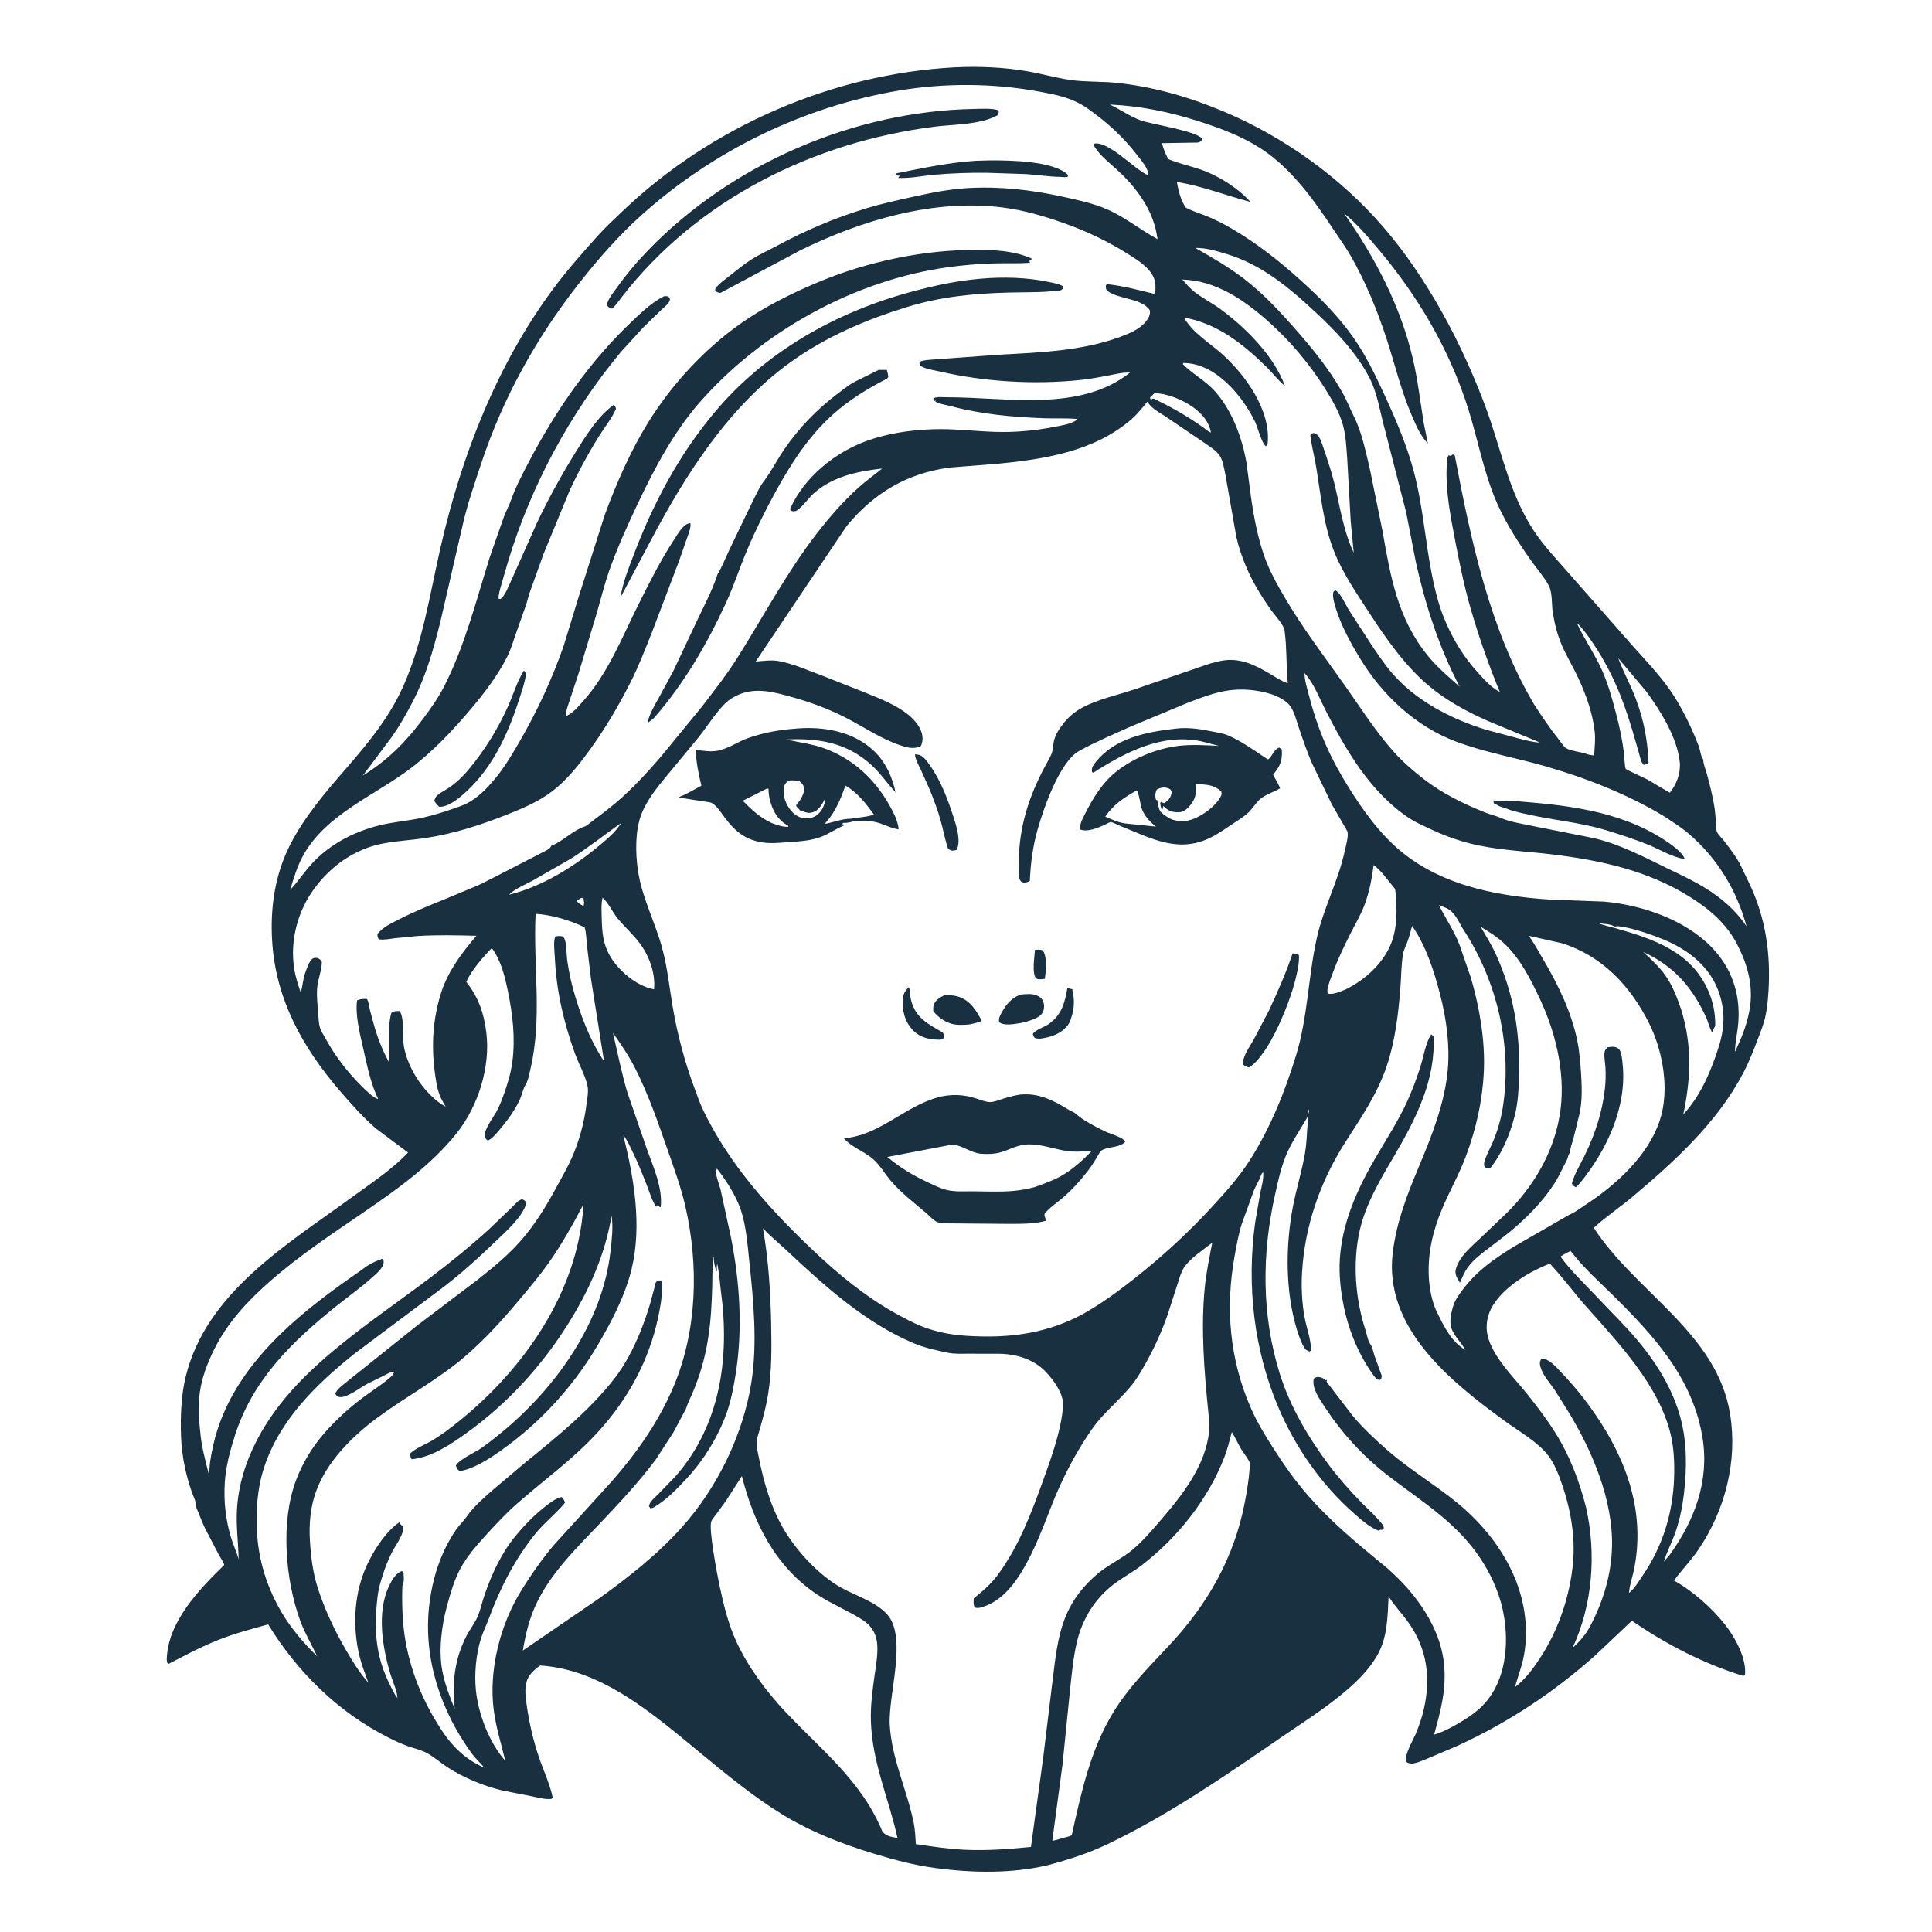 <?xml version="1.0" encoding="UTF-8"?> <svg xmlns="http://www.w3.org/2000/svg" xmlns:xlink="http://www.w3.org/1999/xlink" width="1024" height="1024"><path fill="white" d="M0 0L0 1024L1024 1024L1024 0L0 0Z"></path><path fill="#193041" d="M555.594 988.536C536.257 993.125 515.606 992.726 496.048 990.146C484.772 988.659 474.104 985.807 463.25 982.509C446.285 977.354 429.394 970.789 414.256 961.449C398.974 952.02 384.911 940.376 371.062 928.976C346.7 908.923 319.288 884.787 286.224 882.754C284.226 884.268 282.214 885.839 280.75 887.906C277.464 892.546 278.454 898.706 279.194 903.965C280.481 913.113 282.642 922.498 285.603 931.252C287.985 938.293 291.442 945.498 292.947 952.75L292.25 953.474C288.655 953.837 284.766 952.632 281.247 951.939L266.28 948.999C256.21 946.578 245.791 942.267 237.11 936.646C233.472 934.289 230.044 931.192 226.25 929.14C223.083 927.427 219.376 926.664 216 925.446C212.403 924.149 208.879 922.475 205.475 920.74C178.938 907.221 157.625 886.183 142.132 860.972C133.234 863.417 124.177 865.823 115.591 869.241C106.685 872.786 97.964 877.42 89.461 881.837L88.75 881.551C88.554 880.854 88.376 880.233 88.391 879.5C88.787 859.798 105.64 842.309 118.838 829.487C118.373 827.597 116.817 825.648 115.893 823.89L108.66 810.009C106.995 806.606 105.774 802.963 104.228 799.5C103.498 797.864 103.88 796.304 103.144 794.551C98.846 784.317 96.298 772.039 95.945 760.949C95.619 750.688 95.97 739.806 98.396 729.794C109.224 685.102 152.245 659.616 186.753 634.394C196.654 627.157 207.867 619.84 216.271 610.864L199.11 598.021C192.209 591.958 186.138 585.145 180.157 578.192C160.287 555.096 146.015 529.437 144.222 498.381C143.331 482.947 145.218 467.428 151.284 453.129C157.492 438.494 168.588 424.472 178.967 412.5C192.231 397.199 205.456 382.351 213.803 363.588C224.132 340.371 227.877 314.685 233.516 290.061C244.639 241.488 263.315 193.435 293.154 153.17C300.321 143.498 308.436 134.338 316.465 125.369C320.915 120.398 325.85 115.834 330.688 111.246C377.537 66.814 441.333 39.172 505.881 35.689C518.629 35.04 532.283 35.617 544.872 37.831C552.342 39.144 559.63 41.261 567.138 42.348C575.119 43.503 583.332 43.067 591.362 43.869C611.287 45.86 630.593 51.496 648.991 59.276C680.794 72.725 710.71 94.214 733.229 120.364C756.53 147.423 774.817 182.047 787.259 215.358C795.524 237.486 799.537 260.587 812.608 280.776C818.113 289.278 825.05 296.374 831.639 303.998L865.879 342.927C873.843 351.784 881.921 360.151 888.174 370.394C892.949 378.216 896.999 386.713 900.292 395.269C901.152 397.503 901.307 399.748 902.222 402L902.75 402.44C902.691 404.791 904.097 408 904.715 410.3C906.156 415.665 907.536 421.103 908.494 426.577C909.103 430.058 909.295 433.566 909.608 437.08C909.694 438.043 909.622 439.911 909.933 440.767C910.439 442.162 912.882 444.509 913.9 445.843C917.15 450.102 920.773 454.739 923.03 459.614L927.413 468.756C935.823 486.687 938.511 505.243 937.367 524.885C936.994 531.288 936.323 538.245 934.085 544.295C931.04 552.524 927.972 561.009 923.899 568.793C910.229 594.914 887.371 615.76 865.122 634.435C858.423 640.058 851.143 644.853 844.727 650.775C866.753 684.754 909.977 706.452 916.964 749.323C921.073 774.53 914.338 800.454 900.146 821.378C896.192 827.207 891.344 832.068 887.256 837.74C897.113 843.147 907.165 852.109 914.122 860.842C919.52 867.617 925.901 879.061 924.866 887.942L923.882 888.25C903.057 881.824 882.817 871.39 864.937 859.017L845.467 877.449C823.221 897.193 799.506 912.905 772.469 925.329L757.229 931.806C754.741 932.787 752.011 934.106 749.402 934.625C748.044 934.896 746.411 934.594 745.25 933.842C744.201 929.895 749.303 921.844 750.83 917.923C752.329 914.076 753.688 910.149 754.616 906.122C758.454 889.465 756.475 873.893 746.444 859.894C743.07 855.187 739.069 851.039 735.982 846.119C735.446 856.956 735.47 867.963 729.834 877.613C725.812 884.499 720.378 890.081 714.399 895.291C703.179 905.069 690.17 913.181 677.914 921.611C648.63 941.755 619.04 962.133 586.889 977.5C576.812 982.316 566.355 985.635 555.594 988.536ZM355.142 158.535L354.942 159.269L354.681 159.863C353.953 161.398 351.832 162.982 350.583 164.173L341.182 173.292L329.11 186.5C302.094 219.099 281.552 257.151 269.275 297.612L265.621 310.191C265.005 312.487 264.199 314.93 264.25 317.322L265.25 317.508C267.803 315.612 269.381 310.981 270.762 308.117L284.589 277.148C290.659 264.282 297.693 251.573 305.206 239.495C310.639 230.762 316.846 220.725 325.25 214.571C326.208 215.345 326.168 215.541 326.493 216.75C324.101 222.071 320.31 226.599 317.252 231.539C311.525 240.791 306.177 250.696 301.66 260.593L288.028 293.75L281.223 312.75C280.243 315.15 279.666 318.002 278.855 320.496L273.382 335.981C271.978 340.079 270.857 344.003 268.907 347.913C264.042 357.671 256.892 367.109 249.893 375.414C240.001 387.151 229.197 398.624 216.861 407.823C197.833 422.013 172.599 431.852 160.649 453.511C157.558 459.113 155.636 465.519 153.826 471.627C157.92 467.28 161.188 462.333 165.157 457.909C168.466 454.221 172.474 450.878 176.576 448.109C183.685 443.309 192.227 439.703 200.533 437.589C207.215 435.889 214.104 435.28 220.873 434.025C226.795 432.927 232.55 431.221 238.252 429.304C242.168 427.987 246.251 426.727 249.773 424.516C254.824 421.344 259.24 416.596 262.977 412C267.97 405.859 272.044 398.851 275.984 392C285.081 376.181 292.619 359.739 298.686 342.519L306.619 316.566L320.597 272.709C326.787 256.006 334.208 238.961 343.598 223.814C356.079 203.68 373.494 184.86 392.89 171.263C405.272 162.583 419.177 155.687 433.064 149.808C459.136 138.769 489.518 132.288 517.792 132.433C527.645 132.483 536.803 132.86 546.041 136.691L546.61 136.932L546.75 137.494L545.617 138.25L545.872 139.296C539.743 139.714 533.634 139.442 527.5 139.591C519.195 139.794 510.574 140.5 502.348 141.645C452.686 148.56 403.545 175.812 370.601 213.547C356.995 229.132 346.805 248.386 337.997 267C332.524 278.564 327.365 289.933 323.066 302C320.316 309.721 318.34 318.006 316.019 325.888L306.589 357.124L301.709 371.87C301.015 374.093 299.937 376.66 299.931 379L300.472 379.313C303.691 377.8 306.162 374.825 308.526 372.232C322.262 357.16 329.658 337.809 338.68 319.8C344.385 308.414 350.132 296.948 357.115 286.278C359.056 283.312 362.096 277.522 365.909 277.25C366.28 279.568 365.251 281.902 364.527 284.085L359.856 297.466L345.484 335.282C341.995 344.055 338.565 352.954 334.312 361.386C327.974 373.95 320.853 386.042 312.592 397.437C306.88 405.315 300.615 413.259 292.879 419.241C285.566 424.897 276.567 428.667 268.011 432.03C254.309 437.415 240.953 441.734 226.344 444.051C218.683 445.265 210.879 445.605 203.269 447.029C188.219 449.845 175.498 458.794 166.512 471.066C157.671 483.139 153.613 498.718 155.957 513.549C156.64 517.871 158.019 521.895 159.365 526.042C160.53 522.572 160.486 518.948 161.84 515.433C162.56 513.564 164.086 508.722 165.921 507.978C166.852 507.601 167.4 507.658 168.37 507.75C169.507 508.442 169.935 508.614 170.586 509.75C170.597 514.488 168.445 518.917 168.094 523.724C167.777 528.055 168.269 532.198 168.635 536.5C168.866 539.214 168.808 542.088 169.613 544.712C170.248 546.776 171.523 548.503 172.535 550.385C177.461 559.545 184.172 568.236 191.555 575.555C193.619 577.6 197.652 581.717 200.425 582.566C196.379 573.853 194.635 565.092 192.536 555.786C190.792 548.058 188.205 538.051 189.25 530.207C191.105 529.39 192.494 529.419 194.5 529.484C195.509 531.091 195.672 533.576 196.084 535.424L198.75 545.157C200.674 551.503 203.108 557.476 206.329 563.275C206.64 554.441 205.087 545.769 207.376 536.986C208.903 535.675 209.78 535.967 211.75 535.883C214.508 539.405 213.221 549.528 214.023 554.321C216.07 566.554 225.33 580.456 236.19 586.585C235.164 584.609 233.857 582.56 233.06 580.5C231.528 576.543 230.936 571.966 230.397 567.781C228.567 553.581 229.485 539.704 233.858 526.017C237.442 514.802 244.908 504.806 252.531 495.998C242.125 495.704 231.778 495.474 221.377 496.104L209.272 497.289C206.401 497.666 203.652 498.227 200.75 497.89C200.18 496.663 199.983 496.33 200.067 495C203.283 491.186 207.276 489.456 211.633 487.222C219.495 483.191 227.264 480.034 235.44 476.727L250.592 470.423C254.559 468.94 258.323 466.749 262.129 464.884L288.831 451.137C290.305 450.371 291.466 449.767 292.25 448.236L292.859 448.013C298.768 445.542 303.918 439.9 310.002 438.041C310.946 437.753 312.358 436.41 313.179 435.808L321.896 429.161C332.519 420.951 341.336 411.401 350.089 401.296L371.776 374.857C378.358 366.275 385.036 357.821 390.809 348.664C404.614 326.769 416.891 303.525 432.729 283.005C439.472 274.27 446.854 265.765 455.08 258.386C459.038 254.835 463.412 251.695 467.542 248.343C454.629 249.81 441.951 252.376 431.793 261.039C428.609 263.755 425.643 268.448 422.25 270.614C421.333 271.2 420.112 270.959 419.137 270.75C418.914 270.166 418.652 269.963 418.92 269.368C426.331 252.949 442.393 239.926 459.037 233.822C470.331 229.68 482.616 227.9 494.602 227.506C505.46 227.15 516.079 228.505 526.899 228.89C537.72 229.276 548.64 228.297 559.25 226.176C563.014 225.423 567.483 224.832 570.667 222.603L570.75 222.061C565.052 221.53 559.288 221.9 553.571 221.691C536.608 221.071 519.936 219.584 503.5 215.146C501.23 214.533 497.132 214.075 495.467 212.545C495.958 212.449 495.624 212.547 496.356 211.995C495.834 211.992 496.179 211.942 495.467 212.545C494.739 211.887 495.053 212.299 494.61 211.25C496.224 210.068 499.753 210.564 501.797 210.557C533.224 210.454 572.161 218.699 598.902 197.514C595.29 197.266 591.426 198.255 587.889 198.94C582.767 199.933 577.726 200.864 572.531 201.409C548.474 203.932 522.066 202.413 498.5 196.99C495.334 196.261 490.997 195.739 488.181 194.102C487.38 193.636 487.463 192.69 487.265 191.839C489.807 190.624 493.97 190.693 496.781 190.397L530 187.977C551.198 186.818 573.022 186.034 593.188 178.764C598.112 176.988 603.731 174.726 607.181 170.609C608.806 168.67 609.689 167.046 609.47 164.5C605.165 158.022 593.17 158.675 587.25 154.409C585.954 153.475 586.209 152.679 586.124 151.25L586.75 150.595C595.442 151.589 603.205 153.617 611.654 155.75L612.311 155C612.511 152.02 612.666 149.632 611.354 146.836C608.944 141.699 603.563 138.266 598.941 135.303C587.913 128.234 576.193 122.61 563.862 118.25C553.607 114.624 542.784 111.449 531.985 110.032C495.184 105.204 456.744 116.647 423.958 132.779L381.851 155.25C380.657 155.163 380.093 154.888 379.086 154.25L379.094 153C381.2 150.205 384.228 148.17 386.953 146.01C390.789 142.97 394.623 139.778 398.79 137.2C402.883 134.666 407.4 132.654 411.645 130.358C426.763 122.178 442.708 115.413 459.169 110.409C467.244 107.954 475.515 106.162 483.75 104.338C493.316 102.219 503.206 100.228 512.999 99.675C529.957 98.717 546.456 100.589 562.998 104.193C571.019 105.941 579.107 107.632 586.68 110.894C596.281 115.03 604.36 121.843 613.546 126.754L613.148 124.5C610.89 110.893 602.076 99.118 592.091 90.013C588.292 86.548 583.294 82.65 580.506 78.327C579.893 77.376 579.802 77.258 580.024 76.124C587.5 74.682 601.205 89.573 608.25 92.809L608.578 91.75C607.867 88.444 605.131 85.321 603.106 82.69C595.34 72.596 587.084 65.067 576.76 57.712C568.446 51.79 560.149 50.249 550.262 48.444C526.184 44.051 500.621 43.934 476.5 47.986C426.184 56.438 378.455 79.632 340.388 113.669C328.164 124.599 317.119 137.158 307.005 150.039C284.475 178.731 266.885 210.245 255.309 244.913C251.849 255.277 248.248 265.703 245.677 276.328L233.314 329.923C229.643 344.451 225.849 358.115 218.958 371.5C215.706 377.818 212.135 384.176 208.078 390.018L192.31 411.073C205.464 402.938 214.895 393.47 224.141 381.117C228.367 375.47 232.374 369.759 235.578 363.455C246.585 341.796 252.446 317.982 259.707 294.955L267.046 274C268.286 270.845 269.838 267.912 270.984 264.71C273.44 257.841 277.085 250.957 280.465 244.5C294.753 217.207 312.871 191.11 335.388 169.934C340.468 165.156 345.698 160.117 352 156.992C354.05 157.045 354.016 156.661 355.142 158.535ZM691.126 356.554L691.42 356.777C691.467 360.728 692.795 364.767 693.765 368.563C697.767 384.23 703.206 397.728 711.422 411.704C718.842 424.328 728.133 438.109 738.944 448.086C761.241 468.662 791.472 474.737 820.845 476.763L850.01 477.865C870.037 479.57 893.043 487.378 907.291 502.158C917.879 513.142 922.446 526.683 921.353 541.832C920.971 547.125 919.647 552.16 919.56 557.51L921.777 552.636C924.803 545.881 927.409 537.755 927.901 530.338C928.618 519.532 925.448 509.447 920.425 499.974C914.72 489.218 905.817 481.732 895.634 475.34C873.433 461.404 848.48 456.014 822.782 452.868C810.069 451.312 797.272 450.808 784.66 448.294C774.671 446.303 765.864 443.184 756.719 438.749C753.598 437.236 750.378 435.906 747.462 434.008C726.745 420.525 713.71 398.151 702.715 376.737C699.546 370.564 696.376 362.202 691.752 357.124L691.42 356.777L691.126 356.554ZM329.17 436.25C320.315 442.485 311.907 449.21 302.732 455.026L282.103 466.851C278.149 469.019 272.949 471.02 269.781 474.202L269.502 474.452L269.781 474.202L270.179 474.114C287.383 469.899 304.677 459.115 318.102 447.79C322.173 444.356 326.411 440.881 329.17 436.25L329.44 436.002L329.17 436.25ZM213.71 833.364L213.858 833.9L213.916 833.927C213.93 835.301 214.203 837.444 213.871 838.75C213.687 839.476 213.295 839.969 213.264 840.747C213.02 846.887 213.161 853.294 213.625 859.425C215.006 877.66 221.323 896.124 230.772 911.758C234.127 917.309 237.462 922.452 242.109 927.024C246.54 931.383 251.088 934.431 256.753 936.956C254.676 934.394 252.203 932.302 250.237 929.626C233.812 907.263 224.421 879.529 227.411 851.719C228.974 837.18 233.365 822.971 241.683 810.837C243.416 808.31 245.647 806.273 247.4 803.777C251.031 798.603 256.145 794.108 260.896 789.951L278.316 775.251C294.999 761.671 312.649 747.514 325.863 730.385C331.357 723.264 335.654 714.893 339.093 706.588C341.147 701.628 342.945 696.388 344.501 691.25L346.891 682.406C347.036 681.848 347.263 680.181 347.573 679.75C347.879 679.325 348.358 679.057 348.75 678.711L350.478 678.622C351.276 679.851 351.03 681.228 350.99 682.633C350.841 687.858 349.948 693.006 348.861 698.111C343.888 721.474 332.783 741.697 316.659 759.295C303.823 773.305 288.416 784.352 274.189 796.821C268.189 802.08 262.553 808.137 257.198 814.051C252.252 819.513 247.315 825.144 243.85 831.698C240.678 837.696 238.735 844.485 236.963 851C234.103 861.52 232.367 874.698 234.42 885.518C235.774 892.652 238.322 899.111 241.012 905.816C239.632 891.732 240.799 879.545 247.332 866.898C249.163 863.355 251.918 859.971 253.382 856.297C254.755 852.848 255.545 849.103 256.747 845.58C260.529 834.488 265.704 823.177 273.231 814.089C278.106 808.203 283.401 802.788 289.445 798.096C291.916 796.178 294.63 794.109 297.75 793.468C298.722 794.489 299.041 795.149 299.431 796.5C294.601 802.436 288.272 807.215 283.419 813.318C272.653 826.854 265.228 841.406 259.232 857.542C257.808 861.376 255.896 865.153 254.728 869.056C252.257 877.312 251.363 887.337 252.235 895.861C253.531 908.532 259.357 923.712 267.793 933.255C265.665 924.21 262.933 915.759 261.709 906.489C258.919 885.361 265.064 861.214 276.183 843.175C281.241 834.97 287.163 826.512 293.359 819.108L324.139 785.266C337.419 770.093 349.075 753.658 356.96 735C369.585 705.126 370.423 670.635 363.219 639.234C360.894 629.101 357.252 619.218 353.834 609.41C348.719 594.728 343.357 579.211 336.242 565.4C333.017 559.141 328.911 553.217 324.882 547.452C327.319 557.797 329.424 568.58 332.431 578.74L342.747 608.69C346.101 618.146 351.341 629.502 350.203 639.696L349.603 639.75L348.615 638.672L347.75 639.62C345.567 636.44 344.355 632.078 342.935 628.478C340.365 621.962 337.783 615.42 334.653 609.151C333.432 606.706 332.228 603.789 330.37 601.774C335.985 624.26 340.289 649.347 334.85 672.25C331.381 686.857 323.711 701.397 316.03 714.21C303.15 735.698 286.002 754.259 265.603 768.76C259.963 772.77 252.523 777.614 245.75 779.307C244.965 779.503 244.306 779.547 243.5 779.577C242.118 778.584 242.161 778.398 241.642 776.75C242.825 773.933 252.1 769.586 254.923 767.637C258.611 765.09 262.114 762.295 265.579 759.456C294.616 735.665 319.472 700.888 323.615 662.864C324.263 656.923 325.083 650.343 324.133 644.432C320.698 664.884 312.514 683.36 301.623 700.872C287.293 723.914 268.928 744.058 246.793 759.879C238.465 765.831 228.705 772.369 218.25 773.433C217.344 772.235 217.536 771.721 217.52 770.25C220.972 767.197 225.159 765.802 229.062 763.487C233.857 760.644 238.593 757.051 242.937 753.557C277.707 725.583 306.157 685.048 309.198 639.282L309.255 638.244C303.652 649.052 297.668 659.631 290.629 669.596C285.554 676.78 279.784 683.531 274.124 690.256C265.573 700.414 256.777 710.061 246.706 718.75C232.381 731.108 215.538 739.99 200.353 751.166C186.783 761.154 173 774.791 167.323 791.006C164.531 798.979 163.746 807.824 164.24 816.2C164.742 824.692 165.782 833.385 168.386 841.52C172.11 853.153 177.465 864.431 183.613 874.969C186.997 880.772 190.73 886.846 195.238 891.853C193.667 887.333 191.771 882.768 190.626 878.126C186.604 861.816 187.586 843.551 195.054 828.317C198.772 820.733 204.698 811.53 211.75 806.777L212.009 807.384C212.438 808.233 212.823 808.468 213.598 808.959C213.883 810.426 213.513 811.882 212.97 813.25C211.709 816.425 209.436 819.525 207.843 822.58C205.143 827.761 203.112 833.646 201.514 839.25C200.164 843.983 199.729 849.146 199.414 854.047C198.531 867.794 200.173 879.716 206.271 892.151C207.51 894.678 208.835 897.8 210.66 899.944L210.966 900.41L210.66 899.944C210.408 895.817 208.18 891.447 206.981 887.457C202.721 873.274 199.551 854.535 206.204 840.605C207.641 837.595 209.734 833.825 213 832.686L213.71 833.364ZM863.388 844.221L863.126 844.401L863.388 844.221C863.895 843.873 863.911 843.884 864.441 843.389C866.801 841.185 868.72 837.874 870.55 835.216C881.22 819.713 886.698 801.922 887.305 783.166C887.551 775.573 887.263 767.657 885.485 760.25C879.244 734.24 858.106 712.106 840.816 692.614C834.206 685.163 828.246 676.994 821.468 669.765C810.656 673.844 797.147 682.027 791.122 692.153C788.325 696.855 787.198 702.422 788.457 707.812C791.136 719.284 802.355 729.986 809.538 739.001C814.78 745.581 820.007 752.44 824.477 759.571C831.964 771.512 837.149 785.175 840.587 798.792C846.175 823.291 844.155 850.574 833.47 873.424C837.503 869.802 840.6 866.246 843.097 861.397C849.874 848.24 854.092 834.359 854.399 819.5C854.906 794.979 844.064 769.402 831.578 748.761L824.012 736.69C821.494 732.978 817.719 728.921 816.506 724.599C816.043 722.952 815.932 722.015 816.75 720.497L818.25 720.08C822.323 721.48 824.777 724.545 827.65 727.583C831.695 731.861 835.605 736.262 839.199 740.928C857.152 764.24 870.077 791.222 867.567 821.336C867.226 825.419 866.618 829.567 865.696 833.563C864.964 836.735 863.865 840.013 863.491 843.239L863.388 844.221ZM588.278 55.425C593.808 58.012 598.899 61.716 604.619 63.812C610.223 65.865 635.306 69.519 637.281 73.828C636.374 74.981 636.267 75.32 634.75 75.563L615.844 75.883C616.688 78.948 617.651 81.524 619.193 84.307C624.665 86.627 630.625 87.896 636.25 89.808C645.662 93.007 656.176 99.64 662.792 107.021C649.722 103.612 637.127 98.563 623.739 96.441C624.72 101.25 625.634 106.011 628.562 110.078C631.883 111.852 635.318 112.877 638.801 114.25C643.611 116.145 648.462 118.599 652.921 121.206C666.203 128.97 678.131 138.395 689.517 148.677C699.723 157.895 709.487 167.708 717.385 179.009C723.872 188.29 728.655 198.173 733.398 208.398C739.065 220.615 744.25 232.625 748.132 245.549C755.282 269.356 755.419 294.849 762.271 318.633C765.976 331.495 773.161 345.015 782.034 355.02C785.502 358.93 789.745 363.909 794.338 366.437L794.928 366.74C788.988 352.371 783.812 337.554 779.488 322.614C776 310.562 773.448 297.921 771.089 285.598C768.787 273.571 766.223 260.236 766.748 247.998C766.829 246.106 766.675 243.489 767.494 241.815L767.841 241.287C768.621 241.564 768.25 241.407 768.956 241.75L770 240.82L771.082 241.5C779.659 286.568 789.497 333.317 813.092 373.337C817.356 379.919 821.635 386.276 826.535 392.409C827.398 393.489 828.854 395.811 829.981 396.502C832.706 398.172 837.907 398.452 841.084 399.662C842.031 400.023 842.754 400.149 843.75 400.277L844.896 400.437C845.192 396.062 845.714 391.614 845.171 387.25C843.949 377.433 840.599 368.178 836.457 359.233C833.738 353.362 830.284 347.795 827.747 341.854C825.409 336.381 823.964 330.566 823.011 324.703C822.287 320.248 822.952 314.163 820.788 310.202C818.314 305.674 814.646 301.535 811.657 297.321C804.967 287.893 798.682 278.186 793.894 267.635C786.575 251.504 783.495 233.583 778.201 216.75C768.301 185.272 751.538 156.885 730.306 131.743C724.998 125.458 719.179 118.63 712.818 113.408L712.376 113.054C728.921 136.646 742.441 162.381 748.946 190.602C751.494 201.654 752.783 212.773 754.554 223.943L756.825 235.161C752.479 230.31 750.63 225.675 748.088 219.758C742.539 206.843 739.349 193.121 734.983 179.789C729.979 164.507 723.874 149.446 715.831 135.479C713.145 130.816 709.964 126.484 706.999 122C696.756 106.509 685.027 89.958 669.39 79.462C658.583 72.208 646.297 67.706 633.962 63.833C619.342 59.243 604.369 56.193 589.055 55.457L588.278 55.425ZM633.525 131.405C642.273 136.394 651.117 141.436 659.12 147.582C668.992 155.162 677.421 164.082 685.631 173.376C695.255 184.27 704.11 195.049 711.338 207.734C713.835 212.116 715.563 216.683 717.798 221.156C721.857 229.279 723.922 239.686 726.034 248.488L732.772 281.487C737.005 305.643 740.773 327.836 756.742 347.513C761.707 353.631 767.78 358.749 773.652 363.954C762.788 343.285 755.452 320.641 750.423 297.865L745.306 271.584L734.211 228.421C731.649 219.346 730.186 208.652 725.877 200.31C718.026 185.111 704.757 172.198 692.188 160.827C679.982 149.785 666.649 139.725 650.7 134.813C645.006 133.06 639.533 131.34 633.525 131.405ZM626.667 148.172C628.71 150.418 630.773 152.929 633.185 154.784C637.533 158.128 642.579 160.695 647.035 163.969C660.388 173.782 675.301 188.772 681.012 204.523C677.546 201.751 674.89 198.101 671.74 194.977C659.269 182.608 645.317 171.383 627.546 168.314C632.002 176.279 640.538 181.304 647.271 187.241C659.845 198.328 673.879 217.53 671.842 235.396L671 236.547C668.68 235.001 666.593 226.351 665.123 223.371C658.246 209.432 644.217 192.509 627.25 192.396L626.907 193C632.236 198.394 639.055 201.781 644.188 207.652C653.149 217.902 658.229 231.775 660.623 245.041L663.302 265.252C664.792 275.116 666.696 284.88 669.946 294.33C672.689 302.307 676.915 309.838 681.175 317.088C690.663 333.235 702.14 348.24 712.947 363.517C721.389 375.45 728.849 387.361 738.637 398.37C743.417 403.746 749.09 408.66 754.779 413.05C764.539 420.581 775.657 426.052 787.063 430.607C789.931 431.753 792.934 432.389 795.75 433.635C800 435.515 805.295 436.321 809.844 437.303L844.429 444.165C857.929 447.25 870.148 453.623 882.487 459.643C892.108 464.336 901.651 468.572 910.283 475.038C916.308 479.552 921.449 484.729 925.686 490.959C920.419 471.626 910.223 454.888 894.929 441.78C891.158 438.549 886.778 435.814 882.651 433.05C863.32 421.225 840.629 412.314 818.885 406.079C803.456 401.656 787.007 398.763 771.98 393.16C750.244 385.056 732.566 368.344 720.677 348.697C715.115 339.505 709.542 329.249 707.016 318.75C706.591 316.982 706.324 315.497 706.713 313.709L707.75 312.816C710.578 314.386 713.117 320.292 714.75 323.037L727.071 342.028C731.082 347.965 735.172 354.079 740.112 359.288C752.805 372.668 770.091 381.343 787.51 386.751L805.5 391.565C808.858 392.365 812.737 393.467 816.169 393.529L788.601 382.126C777.302 377.108 766.365 371.192 756.898 363.163C744.675 352.795 734.555 338.363 725.868 324.992C718.777 314.078 711.42 303.541 706.724 291.31C701.363 277.347 699.974 261.76 697.523 247.069C696.616 241.629 695.131 236.216 694.505 230.75C695.131 229.611 695.099 229.871 696.25 229.512C698.383 230.212 698.825 230.993 699.871 233.011L700.995 236C703.192 242.52 705.445 248.976 707.11 255.663C710.173 267.964 711.974 281.464 717.513 292.942L715.92 276.526L714.077 243.407C713.622 237.341 713.376 230.791 711.696 224.935C709.803 218.333 706.017 211.856 702.373 206.074C694.023 192.829 683.947 180.815 672.229 170.392C659.36 158.945 644.415 148.661 626.667 148.172ZM611.877 208.403L609.519 210.75L609.75 211.591C610.814 211.907 610.54 211.23 611.31 211.211C611.743 211.201 613.712 212.381 614.173 212.608C623.381 217.12 632.606 222.585 640.761 228.832L641.816 229.25C640.888 223.566 636.94 219.129 632.396 215.872C626.841 211.89 618.793 208.518 611.877 208.403ZM608.091 212.95C605.471 216.13 602.878 219.436 599.763 222.151C580.238 239.168 553.962 243.365 529.071 245.769L503.484 247.816C480.848 250.771 463.156 261.277 448.654 278.926L400.525 350.641C404.392 350.338 408.769 349.672 412.595 350.355C420.247 351.721 428.199 355.273 435.5 357.989L459.035 367.285C466.841 370.475 475.161 373.664 481.74 379.093C484.916 381.713 488.505 386.01 488.901 390.273C489.067 392.071 488.916 393.911 487.988 395.484C484.186 397.292 480.62 396.191 476.75 394.875C466.816 391.497 457.336 385 447.948 380.222C439.052 375.694 429.518 372.166 419.906 369.5C410.172 366.8 400.421 364.009 390.75 368.52C388.414 369.61 386.167 371.012 384.335 372.835C379.158 377.99 374.799 385.073 370.229 390.841L353.788 410.713C348.455 417.116 342.646 424.236 339.739 432.125C336.643 440.523 336.811 452.058 338.03 460.781C340.131 475.823 347.434 488.941 351.229 503.496C353.797 513.344 354.867 523.871 356.585 533.914C359.044 548.284 362.89 562.814 368.002 576.47C369.449 580.336 370.814 584.467 372.593 588.185C386.407 617.044 407.749 640.686 430.753 662.532C444.282 675.38 458.87 687.404 475.263 696.435C480.657 699.406 486.22 702.351 492.085 704.277C501.484 707.364 509.892 708.102 519.712 708.332C538.395 708.769 555.296 705.976 572.103 697.473C582.444 691.982 592.414 684.644 601.583 677.394C616.225 665.817 629.937 653.222 642.563 639.482C649.563 631.865 656.558 624.067 662.163 615.346C673.187 598.193 680.956 578.878 686.925 559.43C693.229 538.894 693.325 517.619 698.036 496.75C701.559 481.143 709.218 467.17 712.654 451.484C713.169 449.132 714.837 443.188 714.213 440.943C714.031 440.291 713.375 439.33 713.044 438.711L705.906 426.347L695.34 404.452C692.66 398.278 690.536 391.884 688.368 385.517C687.128 381.877 686.09 377.43 683.872 374.249C681.765 371.227 676.959 368.893 673.485 367.814C666.601 365.675 658.581 364.898 651.449 365.89C643.548 366.989 636.355 369.891 628.958 372.713L599.142 385.152C589.997 389.288 580.782 393.151 571.981 398.001C561.593 403.726 553.103 428.546 549.962 439.619C547.425 448.561 546.215 457.633 545.845 466.909C544.908 467.428 544.033 467.674 543 467.941C541.481 467.449 541.098 467.534 540.417 466C539.447 463.814 539.981 459.241 539.994 456.834C540.098 438.278 545.27 422.284 553.939 406.044C555.207 403.668 556.853 401.162 557.645 398.605C558.192 396.841 558.145 394.988 558.508 393.19C559.226 389.639 561.208 386.58 563.389 383.75C566.305 379.965 569.669 377.151 573.886 374.916C582.047 370.592 592.324 368.401 601.14 365.441L641.385 351.69L646.25 350.472L647.021 350.302C656.814 348.311 664.88 352.278 673.026 357.09C676.064 358.885 679.2 361.056 682.565 362.14C681.648 353.029 682.122 343.746 680.916 334.75L680.854 334.033C680.282 331.013 675.49 325.881 673.614 323.226C668.473 315.954 663.847 308.434 660.403 300.192C658.276 295.102 656.465 289.908 655.28 284.516L649.473 251.516C648.805 248.369 648.163 243.736 646.226 241.139C644.207 238.433 640.511 236.259 637.756 234.304L617.5 220.593C614.524 218.634 611.465 217.138 609.176 214.336L608.798 213.881L608.091 212.95ZM835.649 330.041C839.303 337.878 844.103 344.977 847.896 352.685C851.948 360.918 854.4 369.97 856.71 378.815C858.417 385.354 859.832 392.141 860.697 398.845C860.869 400.181 861.149 406.856 861.662 407.476C862.013 407.9 863.727 408.629 864.273 408.918L873.156 413.152L885.02 420.161C888.628 415.761 890.89 409.646 890.304 403.891C888.992 391.024 880.128 376.774 872.675 366.629L857.728 348.893C859.827 354.625 862.589 359.916 865.024 365.5C870.52 378.099 873.217 390.606 873.774 404.296C872.844 405.056 872.39 405.132 871.25 405.41C869.778 404.102 869.501 402.053 868.979 400.228L865.456 388C863.528 381.664 861.474 375.193 859.034 369.034C855.176 359.297 850.548 350.216 844.722 341.519C841.957 337.391 839.297 333.469 835.649 330.041ZM728.023 458.497C727.182 465.707 725.682 473.202 723.087 480C721.214 484.91 718.455 489.539 716.078 494.225C712.185 501.899 708.578 509.501 705.664 517.614C704.878 519.801 702.929 524.344 703.75 526.553C706.228 527.465 710.682 525.424 713.121 524.457C723.86 519.23 734.104 509.85 737.987 498.25C738.749 495.973 739.257 493.625 739.588 491.25L739.708 490.42C740.502 484.361 740.2 477.291 739.466 471.238C736.158 467.318 732.139 461.331 728.023 458.497ZM308.218 475.837L305.8 477.349C306.061 478.519 307.237 478.984 308.191 479.674L309.25 480.157C309.85 478.791 309.458 477.662 309.283 476.206L308.218 475.837ZM319.373 475.794C318.583 479.08 318.826 482.418 318.899 485.77C319.074 493.773 319.448 500.423 323.748 507.414C328.262 514.755 337.037 522.13 345.583 524.12L346.677 524.359C347.487 514.643 343.414 504.911 337.263 497.655C334.028 493.838 330.283 490.427 327.159 486.524C324.524 483.232 322.474 478.553 319.373 475.794ZM762.631 479.698C766.63 487.586 772.191 495.612 774.719 504.107L779.612 518.266C784.201 533.985 787.217 551.534 786.459 567.938C785.738 583.518 782.376 598.395 776.899 612.985C773.332 622.486 768.282 631.332 764.353 640.677C759.511 652.196 756.707 663.917 757.285 676.48C757.565 682.563 758.884 689.938 761.595 695.429C765.279 702.894 769.209 711.225 776.772 715.548C774.569 711.733 770.283 707.662 769.144 703.484C768.215 700.077 769.081 696.28 769.997 692.954C771.057 689.105 773.427 685.953 775.822 682.83C783.103 673.334 791.965 667.239 802 660.976L831.287 644.107L832.635 643.46C835.22 642.242 837.859 640.171 840.279 638.605C856.396 628.174 873.384 612.696 879.634 594.111C885.091 577.884 881.483 557.17 873.961 542.176C864.129 522.579 849.367 506.825 828 499.97L810.36 496.027C813.347 500.33 815.845 504.936 818.483 509.455C826.155 522.593 832.857 536.501 835.982 551.5C837.104 556.885 837.465 562.406 837.929 567.876C838.406 575.247 838.767 582.985 837.201 590.25L833.84 603.842C833.236 606.135 832.14 608.351 832.245 610.75L831.792 611.375C831.246 612.219 831.123 612.809 830.882 613.753C830.718 614.397 830.419 614.922 830.112 615.504C828.013 619.48 826.277 623.516 823.815 627.333C818.581 635.447 811.852 642.614 804.708 649.079C799.938 653.396 794.749 657.187 789.639 661.084C785.37 664.34 781.114 667.435 777.907 671.818C776.093 674.297 775.038 677.12 773.743 679.884L772.256 677.204C771.332 675.487 771.218 673.89 771.821 672.023C773.911 665.556 779.781 660.829 784.548 656.312L798.421 643.07C812.47 629.255 822.915 611.778 826.476 592.25C830.308 571.242 825.158 548.684 816.251 529.624C811.349 519.137 805.792 508.057 797.238 500.042C793.417 496.461 789.191 493.897 784.755 491.185C787.614 496.058 790.602 500.846 792.938 506C802.08 526.175 805.663 546.809 805.142 568.814C804.961 576.442 804.699 584.285 802.747 591.708C800.16 601.544 796.136 611.336 789.75 619.313C788.231 619.429 788.184 619.386 786.893 618.565C786.529 617.564 786.461 616.911 786.732 615.896C787.682 612.331 789.764 608.695 791.228 605.29C793.656 599.644 795.557 593.072 796.51 587C801.598 554.58 793.584 520.232 775.751 492.892C773.018 488.701 771.497 483.703 766.762 481.37L762.631 479.698ZM283.871 484.354C282.538 511.974 287.568 539.489 281.103 566.751C280.468 569.43 280.031 572.573 278.553 574.917C277.649 576.352 276.985 578.718 276.441 580.366C274.293 586.866 268.37 594.724 263.874 599.852C262.557 601.355 260.798 603.447 258.998 604.311L258.5 604.492C257.583 603.665 257.089 603.334 256.981 602C256.693 598.445 261.228 592.61 262.955 589.5C264.467 586.777 265.673 583.842 266.731 580.917C268.887 574.958 270.786 568.897 271.589 562.593C273.201 549.943 271.693 537.345 269.117 524.957C267.514 517.246 265.459 508.924 260.678 502.51C255.925 507.378 249.968 514.119 247.144 520.406C253.658 528.738 256.43 536.753 257.75 547.161C260.052 565.311 253.487 586.211 242.205 600.413C228.724 617.383 210.968 630.025 193.259 642.17C175.944 654.043 158.656 665.436 142.854 679.346C131.021 689.763 120.413 701.207 113.401 715.463C109.836 722.711 107.068 729.97 105.915 738.004C104.835 745.532 105.515 753.501 106.346 761.033C107.11 767.948 109.051 774.724 110.689 781.478C111.091 779.225 111.028 776.951 111.373 774.693C112.238 769.036 113.506 763.221 115.263 757.773C127.049 721.228 159.126 695.604 189.584 674.566L192.791 672.279C194.909 670.522 198.426 668.719 201 667.786L202.5 667.18C203.312 667.988 203.355 667.709 203.344 669.009C203.316 671.991 199.33 675.197 197.246 677.084C191.226 682.538 184.42 687.307 178.082 692.402C154.574 711.297 133.807 731.496 124.467 761C121.906 769.089 119.677 777.306 119.142 785.826C118.534 795.502 119.542 804.95 122.25 814.265C123.443 818.368 125.261 822.271 126.498 826.37C126.297 817.601 125.076 808.757 125.6 800C127.132 774.382 140.741 751.378 158.115 733.174C173.217 717.35 191.825 703.716 209.471 690.888C226.452 678.613 243.164 666.08 258.707 651.984L271.023 640.189C272.638 638.636 274.597 636.146 276.75 635.565C277.93 636.221 278.391 636.349 279.055 637.5C277.15 644.74 268.533 652.352 263.148 657.526C254.132 666.188 244.703 674.817 234.749 682.39L188.152 717.287C167.721 733.575 148.204 752.512 139.892 778.017C137.055 786.722 135.98 796.419 135.984 805.552C135.992 823.154 140.191 838.907 149.012 854.161C154.046 862.866 160.925 870.832 168.088 877.871C165.224 871.663 161.577 865.695 159.22 859.286C151.196 837.473 148.655 806.946 156.75 784.988C160.1 775.901 165.275 767.212 171.633 759.906C177.698 752.938 184.402 746.791 191.75 741.203C196.363 737.695 201.438 734.559 205.88 730.863C207.033 729.904 208.514 728.702 208.854 727.191C207.14 726.915 205.225 728.253 203.721 728.991L194.208 733.714C190.794 735.59 184.041 740.789 180.25 740.509C178.687 740.394 178.587 739.927 177.718 738.75C178.389 736.276 182.322 733.659 184.315 731.963L221.266 702.429L253.298 678.177C261.424 671.715 269.416 665.22 276.258 657.357C283.668 648.842 289.369 639.48 294.73 629.605C297.514 624.476 300.533 619.324 302.919 614C306.956 604.99 309.575 595.24 310.833 585.465C311.232 582.361 312.032 578.566 311.376 575.5C310.175 569.885 306.687 563.795 304.695 558.282C298.793 541.948 294.888 525.2 294.095 507.823C293.981 505.323 293.081 498.282 294.406 496.381C295.685 495.999 296.684 496.112 297.979 496.25C298.33 496.583 298.808 496.821 299.033 497.25C300.405 499.865 300.19 505.96 300.645 509.034C301.367 513.905 302.249 518.669 303.541 523.425C307.196 536.881 312.385 550.86 320.144 562.503L313.217 518.72L311.106 501.11C310.772 498.029 310.76 494.482 309.873 491.537C302.306 487.761 292.348 484.876 283.871 484.354ZM846.623 489.143C849.922 490.471 853.122 491.086 856.5 492.047C876.742 497.806 896.541 504.524 905.508 525.358C908.123 531.433 909.159 537.156 909.122 543.75L908.898 544.134C908.279 545.214 907.902 546.03 907.693 547.281C906.41 546.098 905.357 541.653 904.557 539.869C897.28 523.649 887.362 512.081 870.978 504.563C875.09 508.45 879.276 512.229 882.581 516.854C886.434 522.245 888.959 528.884 891.073 535.119C896.901 554.098 896.207 571.424 892.188 590.671C900.231 581.869 905.104 571.641 909.06 560.5C910.973 555.113 912.547 550.299 913.212 544.597C914.454 533.947 911.287 522.577 904.573 514.24C896.472 504.18 885.446 498.897 873.484 494.875C868.594 493.231 863.023 491.53 857.905 490.958C857.098 490.868 856.555 490.971 855.75 491.135L855.375 490.879C852.922 489.481 849.323 489.835 846.623 489.143ZM748.441 490.73C747.694 493.679 746.911 496.603 745.856 499.46C745.102 501.502 744.044 503.322 743.668 505.505C742.647 511.44 742.7 517.742 742.231 523.75C741.164 537.444 739.426 551.924 735.015 564.983C729.913 580.09 721.461 592.238 712.984 605.5C699.762 626.186 691.577 649.693 690.12 674.249C689.642 682.295 690.051 690.722 691.538 698.635C692.533 703.929 695.056 710.623 694.848 715.907L694.027 716.32C693.557 716.068 692.345 715.607 692.03 715.25C690.106 713.067 688.274 707.621 687.416 704.826C681.149 684.395 681.306 659.998 685.361 639.096C687.173 629.753 690.062 620.679 691.664 611.292C692.51 606.332 692.676 601.185 693.023 596.164C693.165 594.105 693.021 591.887 693.576 589.904C693.918 588.684 693.882 589.294 693.634 588C692.848 589.663 693.526 591.173 692.598 592.75C688.716 599.35 684.214 605.909 681.351 613.043C678.791 619.424 677.367 626.244 675.86 632.932C668.75 664.479 668.601 697.089 678.326 728.161C683.797 745.642 693.602 762.186 704.563 776.754C709.694 783.574 715.512 790.116 721.469 796.232C725.152 800.014 729.422 803.711 732.64 807.857C733.217 808.601 733.388 809.067 733.454 810L732.5 810.911L731.632 810.75L730.5 811.232C725.689 809.261 721.755 805.729 717.893 802.345C700.438 787.049 686.512 767.08 677.477 745.75C664.5 715.115 660.743 681.164 665.215 648.253L667.986 632.207C668.693 628.647 669.904 624.884 669.488 621.25C668.662 622.002 668.652 622.261 668.26 623.284C667.243 625.941 665.7 628.3 664.608 630.911L658.193 648.627C656.452 654.058 655.381 660.113 654.367 665.724C649.383 693.309 651.709 720.56 663.009 746.364C666.29 753.857 670.432 760.608 674.809 767.48C680.45 776.337 686.587 785.035 693.517 792.932C704.802 805.79 717.986 816.996 731.206 827.792C747.593 840.834 762.907 860.028 765.304 881.423C766.813 894.895 763.65 906.576 760.093 919.397C764.829 918.006 768.805 915.842 773.049 913.378C781.32 908.577 787.491 903.926 792.166 895.36C799.776 881.417 799.581 862.069 794.895 847.25C790.916 834.666 783.944 823.377 774.915 813.79C763.284 801.439 749.152 792.489 735.815 782.196C722.662 772.044 711.329 759.781 702.252 745.865C699.453 741.572 695.33 736.139 696.278 730.803C697.322 729.884 698.074 729.666 699.5 729.912C700.839 730.142 701.721 730.796 702.75 731.601L703.323 731.25L703.148 732.414L717.073 750.545C722.737 757.248 729.338 763.444 735.975 769.173C747.346 778.988 760.363 786.746 772 796.231C795.44 815.335 812.192 843.364 808.189 874.464C807.302 881.352 804.84 887.672 802.893 894.287C808.317 890.096 812.175 884.979 815.951 879.282C825.367 865.073 831.166 848.688 833.368 831.786C835.36 816.494 832.868 801.264 827.912 786.773C826.2 781.766 823.964 775.919 820.747 771.671C815.102 764.217 804.802 758.468 797.318 753.002C768.569 732.003 733.187 703.687 738.223 663.63C740.189 647.999 745.499 633.937 751.558 619.5C758.561 602.812 765.761 584.999 767.356 566.825C768.515 553.617 766.562 539.74 763.25 526.942C760.083 514.705 755.764 501.18 748.441 490.73ZM379.957 619.399C379.805 620.016 379.529 620.615 379.5 621.25C379.402 623.38 381.364 628.162 381.912 630.458L387.515 656.25C392.048 679.53 393.666 703.581 390.106 727.087C388.997 734.413 387.521 742.29 385.006 749.278C380.525 761.729 373.004 773.841 364.034 783.535C359.099 788.869 353.061 795.125 346.768 798.776C346.078 799.177 345.537 799.366 344.75 799.469L343.922 798.25C344.474 795.717 346.917 793.869 348.756 792.067L358.128 782.356C382.039 755.031 386.823 719.162 382.081 684.197C381.522 680.074 381.375 675.814 380.523 671.75L380.145 669.75C379.807 671.151 379.898 672.336 380.009 673.75L379.655 673.75C378.833 671.223 378.382 669.177 378.25 666.508L377.708 666.25C377.492 686.018 377.594 705.113 372.023 724.372C370.691 728.978 369.005 733.637 367.163 738.065C366.05 740.737 364.545 743.473 363.751 746.235C363.525 747.022 363.26 747.415 362.821 748.081L356.919 759.187L347.61 773.514C338.864 785.22 328.904 795.927 318.865 806.517C306.471 819.59 292.839 832.613 284.758 848.981C280.665 857.27 278.619 865.757 277.13 874.81L316.787 847.695C332.888 836.208 348.5 823.935 361.707 809.13C380.269 788.324 393.832 760.439 398.221 732.873C401.566 711.866 399.316 689.035 397.095 667.984C396.194 659.448 395.416 649.581 392.709 641.449C390.278 634.148 385.376 626.422 380.725 620.326L379.957 619.399ZM404.404 651.111C407.393 668.326 408.426 685.273 408.749 702.715C408.971 714.734 409.041 726.531 407.188 738.45C405.896 746.759 403.616 754.404 401.279 762.445C400.456 765.277 401.652 769.692 402.206 772.52C404.741 785.464 408.568 798.807 415.25 810.261C422.131 822.056 434.309 835.288 446.439 841.823C454.045 845.919 464.626 849.219 470.353 855.821C481.006 868.105 470.675 898.489 471.591 914.231C472.656 932.525 480.715 948.569 484.3 966.185C485.037 969.806 485.181 973.711 485.424 977.403C494.177 978.71 502.982 980.05 511.831 980.436C523.404 980.94 534.908 980.045 546.416 978.922L552.928 931.496L557.774 891.608C559.232 880.155 560.246 868.38 564.507 857.542C568.264 847.986 574.426 840.129 582.355 833.633C587.948 829.051 594.626 826.074 600.127 821.497C605.565 816.974 610.365 811.312 614.984 805.972C626.424 792.746 639.058 776.746 640.843 758.703C641.193 755.16 640.69 751.419 640.373 747.879C638.234 726.418 636.404 703.82 638.566 682.266C639.366 674.285 641.016 666.558 642.492 658.694C637.641 662.527 631.111 666.642 627.628 671.725C625.962 674.157 625.168 677.372 624.243 680.158L618.706 697.317C615.64 706.032 611.589 714.862 607.073 722.906C604.865 726.839 602.466 730.973 599.594 734.465C594.513 740.643 588.437 745.942 583.135 751.908C580.08 755.346 577.52 759.232 575.028 763.087C569.557 771.55 564.923 780.448 560.828 789.649C552.666 807.989 543.146 842.376 523.608 850.643C522.008 851.32 519.729 852.303 518 852.245C517.228 852.219 517.192 852.165 516.567 851.949C515.825 850.268 515.998 848.931 516.14 847.13C520.805 843.397 525.097 839.721 528.694 834.886C540.045 819.628 546.737 801.741 553.1 784C557.473 771.805 562.461 758.16 563.447 745.189C563.922 738.942 558.319 731.309 554.194 726.998C547.94 720.462 538.866 717.736 530 717.525L512.972 717.488C509.438 717.483 505.705 717.694 502.25 716.954C496.015 715.62 490.295 714.465 484.362 711.973C458.86 701.261 437.125 681.702 417.185 662.981C412.975 659.029 408.382 655.268 404.404 651.111ZM832.435 663.018C830.585 663.947 828.78 664.837 827.074 666.019C832.416 673.383 839.661 680.251 845.909 686.895C853.216 694.665 860.995 702.174 867.858 710.336C879.003 723.591 888.262 738.959 891.781 756.097C894.439 769.039 893.842 783.513 891.857 796.5C890.982 802.227 889.503 808.204 887.472 813.635C885.713 818.337 883.353 822.909 881.876 827.691L884.851 824.262C898.117 805.966 906.026 785.056 902.402 762.247C897.388 730.695 876.646 707.961 854.684 686.316C847.69 679.423 840.151 672.698 834.034 665L832.435 663.018ZM652.861 759.101C651.688 763.427 650.639 767.937 649.03 772.12C640.375 794.624 624.255 814.832 605.237 829.537C601.109 832.728 596.531 835.247 592.272 838.244C583.632 844.325 577.486 852.1 573.476 861.844C569.551 871.38 568.598 882.636 567.429 892.829L563.147 935.25L557.781 975.246L558.037 975.678L566.868 973.24L568.034 972.75C573.037 950.228 577.899 927.508 590.07 907.563C597.993 894.581 608.999 883.453 619.366 872.43C640.003 850.49 654.351 825.408 659.904 795.58C660.935 790.04 661.861 784.547 662.278 778.921C662.331 778.201 662.698 776.268 662.506 775.622C661.826 773.331 658.98 769.992 657.695 767.813C656.073 765.062 654.787 761.967 653.063 759.307L652.861 759.101ZM393.213 782.341L384.672 795.623L379.454 802.799C378.682 803.827 377.389 805.232 376.973 806.462C375.565 810.628 380.136 834.553 381.25 839.849C383.432 850.223 385.911 860.603 390.375 870.272C396.557 883.663 406.195 896.553 416.246 907.251C435.42 927.657 456.707 943.942 467.682 970.742C469.86 973.392 472.455 973.552 475.692 974.158C471.017 953.046 462.213 934.109 461.589 912.014C461.366 904.104 462.387 896.305 463.474 888.489C464.277 882.719 465.63 875.706 464.767 869.964C463.985 864.767 461.164 861.087 456.762 858.311C449.331 853.625 441.107 850.323 433.66 845.473C411.332 830.934 399.516 807.535 393.213 782.341Z"></path><path fill="#193041" d="M329.652 157.317C328.033 159.5 326.504 161.7 324.5 163.552C322.874 163.283 322.718 162.889 321.588 161.75C322.258 158.478 324.662 155.667 326.558 153C331.684 145.788 337.313 139.062 343.463 132.699C387.829 86.802 452.56 58.891 516.275 57.731C519.82 57.647 526.031 57.293 529.25 58.463C529.491 59.899 529.389 59.876 528.623 61.137C519.392 66.155 505.85 65.831 495.524 67.122C431.368 75.143 369.719 105.654 329.652 157.317Z"></path><path fill="#193041" d="M523.258 91.578C513.823 91.464 504.216 91.798 494.816 92.648C488.785 93.193 482.087 94.628 476.081 94.293L476.828 93.109C475.794 93.055 475.62 93.058 474.71 92.472L475.25 91.839C489.211 89.019 503.022 86.113 517.264 85.211L524.775 85C535.207 84.981 558.497 85.171 566.113 92.75L565.881 93.75C564.519 94.047 563.258 93.775 561.889 93.75C555.851 93.639 549.843 92.669 543.817 92.264L523.258 91.578Z"></path><path fill="#193041" d="M344.975 286.373L328.926 316.556C329.996 309.041 332.997 301.695 335.666 294.625C346.134 266.893 359.683 241.285 378.774 218.507C405.585 186.518 442.965 165.482 482.927 154.685C495.31 151.34 507.142 148.784 519.955 147.706C531.53 146.696 544.152 147.002 555.524 149.378C557.987 149.893 561.041 150.368 563.25 151.618L563.351 152.75C562.502 154.177 561.82 153.921 560.238 154.106C551.886 155.083 543.409 154.838 535.018 155.052C516.196 155.532 498.675 157.186 480.592 162.774C458.694 169.539 437.66 178.521 418.966 191.987C386.34 215.488 363.439 251.338 344.975 286.373Z"></path><path fill="#193041" d="M355.142 158.535L354.942 159.269L355.142 158.535Z"></path><path fill="#193041" d="M346.514 380.646L343.06 383.335C344.353 378.115 346.912 373.911 349.515 369.25L356.943 355.484L369.305 329.258C372.831 321.723 377.183 313.669 379.822 305.805L380.232 304.518C382.715 300.427 384.588 295.612 386.65 291.215L399.2 265.167C400.865 261.975 402.496 258.187 404.662 255.33C408.737 249.952 411.844 243.745 415.667 238.166C423.476 226.767 433.029 216.893 444.042 208.586C447.364 206.08 450.841 203.265 454.652 201.547L465.689 196.068L470 196.052C470.458 197.284 470.628 198.461 470.843 199.75C470.16 200.709 470.489 200.495 469.53 200.994C459.368 206.286 449.996 212.009 441.417 219.706C428.33 231.447 418.795 246.435 410.468 261.748C405.167 271.499 400.196 281.521 395.886 291.753C392.039 300.886 388.942 310.525 384.8 319.5C374.673 341.44 362.533 362.441 346.514 380.646Z"></path><path fill="#193041" d="M232.701 427.583C231.74 426.594 230.889 425.727 230.227 424.498C230.449 423.494 230.619 422.87 231.31 422.072C232.866 420.273 236.009 418.847 238 417.483C241.936 414.788 245.317 411.551 248.366 407.894C256.945 397.601 264.05 386.125 269.47 373.881C272.172 367.779 274.153 361.042 277.688 355.381L278.855 357C278.254 361.694 276.449 366.681 274.993 371.191C268.845 390.24 260.014 409.029 244.342 422.042C241.419 424.469 236.673 427.944 232.701 427.583Z"></path><path fill="#193041" d="M474.658 433.176C475.341 435.143 476.233 437.497 476.274 439.572C471.629 438.931 467.665 436.278 463.082 435.524C459.881 434.997 456.195 434.885 452.973 435.287C451.235 435.503 449.397 436.224 447.66 436.147L447 436.104L446.318 436.75L447.421 437.109L447.154 437.627C443.181 439.189 439.666 441.765 435.668 443.371C430.024 445.639 423.92 445.926 417.922 446.364C413.085 446.717 408.453 447.247 403.63 446.436C393.162 444.675 387.895 438.716 382.115 430.561C381.067 429.082 379.021 426.54 377.42 425.677C376.439 425.148 374.029 424.943 372.899 424.75L359.656 422.685L360.613 422.166C364.443 420.673 368.06 418.337 371.746 416.451C370.252 410.023 368.907 404.045 368.806 397.416C372.593 397.953 376.946 398.626 380.728 397.822C386.301 396.638 391.21 393.039 396.565 391.162C404.768 388.287 412.705 386.899 421.342 386.212C433.45 385.066 446.689 386.673 457.097 393.272C467.174 399.66 472.117 408.571 474.661 419.902C470.239 415.202 466.769 409.945 461.945 405.529C448.824 393.52 433.712 391.122 416.565 391.945C423.76 393.516 430.692 394.298 437.671 396.927C454.841 403.397 467.14 416.615 474.658 433.176ZM418.1 413.683C416.474 414.869 415.707 415.737 415.431 417.832C414.878 422.027 416.545 426.525 419.294 429.69C421.224 431.913 423.742 433.617 426.754 433.732C429.468 433.837 431.885 433.218 433.871 431.266C436.006 429.168 436.749 426.963 437.536 424.132L437.117 423.502L436.934 423.917C435.819 426.373 433.742 429.627 430.99 430.44C428.73 431.107 427.984 430.903 425.875 430.14L424.25 429.728L422.013 427.25C422.091 426.296 422.248 426.254 422.928 425.529C424.62 423.723 426.122 420.453 426.391 418C425.766 416.109 425.364 415.307 423.75 414.111C421.747 413.613 420.156 413.509 418.1 413.683ZM448.106 416.42C445.69 423.141 442.962 429.978 438.194 435.406C437.586 436.099 437.834 435.787 437.277 436.667C441.746 435.858 446.461 433.892 450.962 433.955C454.713 433.175 459.786 433.129 463.175 431.683C458.896 425.792 454.508 420.094 448.106 416.42ZM406.552 417.918L393.718 424.415C398.395 429.228 402.943 433.434 409.117 436.259C412.074 437.349 414.553 438.252 417.75 438.243L417.75 437.653L417.109 437.284C411.996 434.277 409.477 429.599 408.054 423.968C407.556 422.001 407.381 420.113 407.339 418.091L406.552 417.918Z"></path><path fill="#193041" d="M573.086 435.509C577.168 426.763 582.268 417.342 589.508 410.795C598.701 402.484 612.865 396.609 625.099 395.272C631.997 394.518 639.229 394.975 646.136 395.359L637 392.972C615.937 388.456 596.684 398.601 579.5 409.524L578.834 409.25L578.709 408.589C578.574 406.776 579.608 405.351 580.685 403.991C590.862 391.146 607.626 387.945 622.992 386.202C629.583 385.353 636.308 386.411 642.75 387.736C645.386 388.278 648.225 388.652 650.703 389.707C657.525 392.608 663.148 396.62 669.263 400.693C669.516 400.861 671.835 402.462 671.939 402.448C673.803 402.205 675.117 396.732 678.134 396.25L679.372 397.25C679.776 403.029 678.569 406.111 674.779 410.505C675.978 413.016 677.434 415.183 678.509 417.813C675.235 419.827 670.989 420.982 668.068 423.418C665.733 425.364 664.08 428.255 661.914 430.413C659.562 432.756 656.471 434.587 653.716 436.43C650.03 438.897 646.33 441.497 642.395 443.552C624.708 452.788 610.097 444.281 593.464 437.628C592.697 437.321 589.291 435.641 588.68 435.705C587.95 435.782 586.13 436.91 585.365 437.245C581.682 438.86 576.692 441.011 572.771 439.75C572.092 438.232 572.712 437.101 573.086 435.509ZM633.982 415.578C634.121 420.735 633.702 423.838 629.99 427.772C628.395 429.462 626.887 430.495 624.505 430.525C621.686 430.559 619.516 429.956 617.488 428L616.932 427.489L616.574 427.148L616.478 427.772C616.306 428.728 616.397 428.369 615.914 429.322C615.191 428.135 615.147 427.099 614.95 425.75L615.25 425.076L615.688 425.258C616.471 425.563 616.221 425.459 617.25 425.668C619.591 423.808 620.615 422.792 621.043 419.75C620.505 418.601 620.495 418.339 619.25 417.862C616.991 416.998 615.379 417.433 613.25 418.353C612.386 419.716 612.204 421.361 612.466 423L612.74 423.941L613.376 424.151C613.722 425.758 614.11 428.911 615.068 430.18C615.804 431.154 617.98 432.538 619.041 433.25C622.17 435.35 626.885 435.623 630.463 434.712C636.301 433.226 643.949 427.731 646.852 422.454C647.589 421.116 647.627 420.87 647.25 419.425C643.171 415.773 639.184 415.853 633.982 415.578ZM602.445 418.936C595.672 422.828 590.27 426.278 585.796 432.836C589.436 434.402 593.609 436.377 597.62 436.572L612.738 438.124L612.16 437.673C609.196 435.319 606.734 432.521 605.285 428.961C604.434 426.872 603.67 420.023 602.445 418.936Z"></path><path fill="#193041" d="M507.064 450.462L505.966 450.727C504.168 451.034 503.912 450.842 502.457 449.75C500.796 444.846 499.892 439.644 498.491 434.65C497 429.336 494.981 424.142 492.981 419L488.134 408.123C486.824 405.41 485.308 402.818 484.919 399.792C485.988 399.89 487.021 399.975 488.003 400.447C489.879 401.348 491.248 403.457 492.46 405.098C498.474 413.245 502.167 423.277 505.307 432.816C506.916 437.706 509.463 445.715 507.064 450.462Z"></path><path fill="#193041" d="M892.878 455.335L892.199 455.216C886.117 454.187 879.382 450.072 873.617 447.75C866.089 444.718 858.344 442.17 850.571 439.841C838.917 436.351 826.414 435.019 814.467 432.64C809.981 431.747 805.393 430.787 801 429.499C799.499 429.058 798.011 428.285 796.516 427.91C794.649 427.443 793.975 426.93 792.308 426.028L791.775 425.75L791.475 424.251C794.618 424.657 797.825 424.211 800.981 424.452C829.124 426.595 857.575 429.306 881.915 445.028C884.886 446.947 892.131 451.822 892.878 455.335Z"></path><path fill="#193041" d="M553.8 518.798C552.089 518.992 550.595 519.346 549 518.513C546.926 515.236 548.301 507.342 548.551 503.416C550.061 503.334 551.287 503.233 552.745 503.75C555.203 507.748 554.375 514.322 553.8 518.798Z"></path><path fill="#193041" d="M661.982 565.79C660.261 565.221 659.709 565.262 658.631 563.75C659.134 559.051 662.235 554.992 664.512 550.946L672.451 535.852C677.064 525.949 681.622 515.674 685.107 505.326C686.604 505.448 687.247 505.331 688.468 506.25C688.694 510.486 687.678 514.796 686.683 518.902C683.682 531.285 672.711 559.194 661.982 565.79Z"></path><path fill="#193041" d="M498.313 551.034L497.685 551.043C492.662 551.082 487.567 549.857 483.96 546.121C479.532 541.536 478.111 535.697 478.51 529.5C478.676 526.939 479.811 524.968 481.683 523.276C482.102 524.297 482.031 523.917 482.15 524.926C482.372 526.795 482.487 528.676 482.983 530.5C485.505 539.764 492.233 542.919 499.727 547.25C500.309 548.428 500.441 548.944 500.263 550.25L498.313 551.034Z"></path><path fill="#193041" d="M550.83 550.572L549 550.294C547.804 549.869 547.756 549.068 547.42 548C548.821 545.776 553.512 544.401 555.826 542.769C562.824 537.833 564.393 531.336 565.78 523.422C566.54 523.829 567.082 524.164 567.966 524.215L568.497 524.206C568.307 524.892 568.295 524.587 568.47 525.244C569.472 528.997 569.394 533.914 568.323 537.655L568.063 538.5C567.601 540.034 567.144 541.717 566.174 543.024C562.401 548.112 556.846 549.826 550.83 550.572Z"></path><path fill="#193041" d="M541.525 542.136L540.776 542.252C537.411 542.771 532.339 543.843 529.48 541.75C529.42 540.612 529.461 539.579 529.965 538.53C532.48 533.298 535.489 529.133 541.024 527.117C543.958 526.877 547.117 526.45 549.859 527.754C551.402 528.488 552.431 529.39 552.992 531.028C553.608 532.827 553.479 535.085 552.538 536.769C550.767 539.938 544.813 541.249 541.525 542.136Z"></path><path fill="#193041" d="M513.937 542.956C511.357 543.171 508.577 543.382 506 542.99C501.684 542.335 497.192 539.327 494.661 535.878C494.596 534.68 494.576 533.523 495.009 532.383C495.934 529.942 498.16 528.68 500.367 527.566C502.945 527.457 505.171 527.411 507.677 528.158C514.183 530.097 517.436 535.532 520.39 541.146C518.258 541.987 516.167 542.482 513.937 542.956Z"></path><path fill="#193041" d="M728.543 729.688C720.615 719.066 714.994 705.727 712.31 692.749C710.578 684.37 709.611 675.761 710.156 667.2C711.348 648.449 719.108 630.79 728.429 614.728C734.451 604.351 741.12 594.212 746.081 583.258C748.707 577.461 750.949 571.303 752.889 565.244C754.606 559.877 755.51 552.909 758.581 548.195L759.747 549.253C761.135 571.923 750.516 592.898 739.374 611.923C731.913 624.662 723.841 637.897 720.615 652.492C716.827 669.636 718.436 688.723 723.837 705.33C724.508 707.392 724.913 710.366 726.109 712.104C727.634 714.319 727.7 716.071 728.488 718.503L732.388 729.25C732.113 730.476 732.357 730.769 731.25 731.475C729.733 731.043 729.599 730.878 728.543 729.688Z"></path><path fill="#193041" d="M838.118 626.186C837.206 627.294 836.309 628.309 835.25 629.279C834.08 628.562 833.674 628.485 833.129 627.25C834.533 622.081 837.757 616.894 840.095 612.045C845.56 600.713 849.229 589.497 850.634 576.985C851.043 573.339 851.102 569.664 850.934 566C850.835 563.841 849.812 558.638 850.713 556.75C850.97 556.211 851.742 555.511 852.142 555.029C854.149 554.777 856.429 554.454 858.019 555.994C859.56 557.487 859.811 561.994 860.024 564.036C862.365 586.452 851.875 609.079 838.118 626.186Z"></path><path fill="#193041" d="M502.425 648.407C500.939 648.216 497.842 648.247 496.595 647.658C494.737 646.781 492.42 644.228 490.803 642.858C484.582 637.586 477.589 632.19 472.258 626.003C469.073 622.306 466.586 617.78 462.95 614.513C457.951 610.022 451.814 608.47 447.229 603.267C465.869 602.001 479.496 586.422 497 581.656C504.15 579.71 510.584 580.031 517.575 582.25C519.743 582.938 522.307 584.049 524.589 584.113C526.768 584.174 529.231 583.117 531.304 582.455C534.4 581.467 537.392 580.715 540.59 580.138L542.545 580.031C551.54 579.648 559.151 583.692 566.582 588.301C567.757 589.029 569.362 589.486 570.309 590.373C574.005 593.84 580.875 597.312 585.454 599.562C588.284 600.953 594.797 602.578 596.503 605C594.067 608.226 588.058 607.679 584.493 609.389C584.337 609.464 584.188 609.552 584.047 609.652C582.867 610.486 582.07 612.238 581.329 613.476C579.848 615.949 578.263 618.443 576.497 620.724C572.675 625.662 568.042 630.762 563.289 634.832C560.587 637.146 557.503 639.21 555.036 641.765C554.724 642.089 553.829 642.838 553.71 643.207C553.195 644.794 554.598 645.94 554.25 647.058C547.515 648.944 539.814 648.62 532.857 648.662L502.425 648.407ZM504.554 606.683L470.303 613.214C477.077 618.925 483.956 623.017 491.973 626.76C495.249 628.29 498.594 629.969 502.132 630.787C506.396 631.774 511.506 631.374 515.905 631.408C522.691 631.461 529.693 631.811 536.453 631.268C540.549 630.939 544.513 630.203 548.483 629.157C553.122 627.459 557.906 625.832 562.23 623.409C568.569 619.857 573.784 614.977 578.867 609.864C573.986 610.382 569.374 610.714 564.506 609.903C558.016 608.823 551.627 606.367 544.964 606.537C539.348 606.681 535.525 609.218 530.348 610.74C527.177 611.672 523.299 611.782 520.012 611.522C514.461 611.083 510.117 606.897 504.554 606.683Z"></path><path fill="#193041" d="M213.71 833.364L213.916 833.927L213.71 833.364Z"></path></svg> 